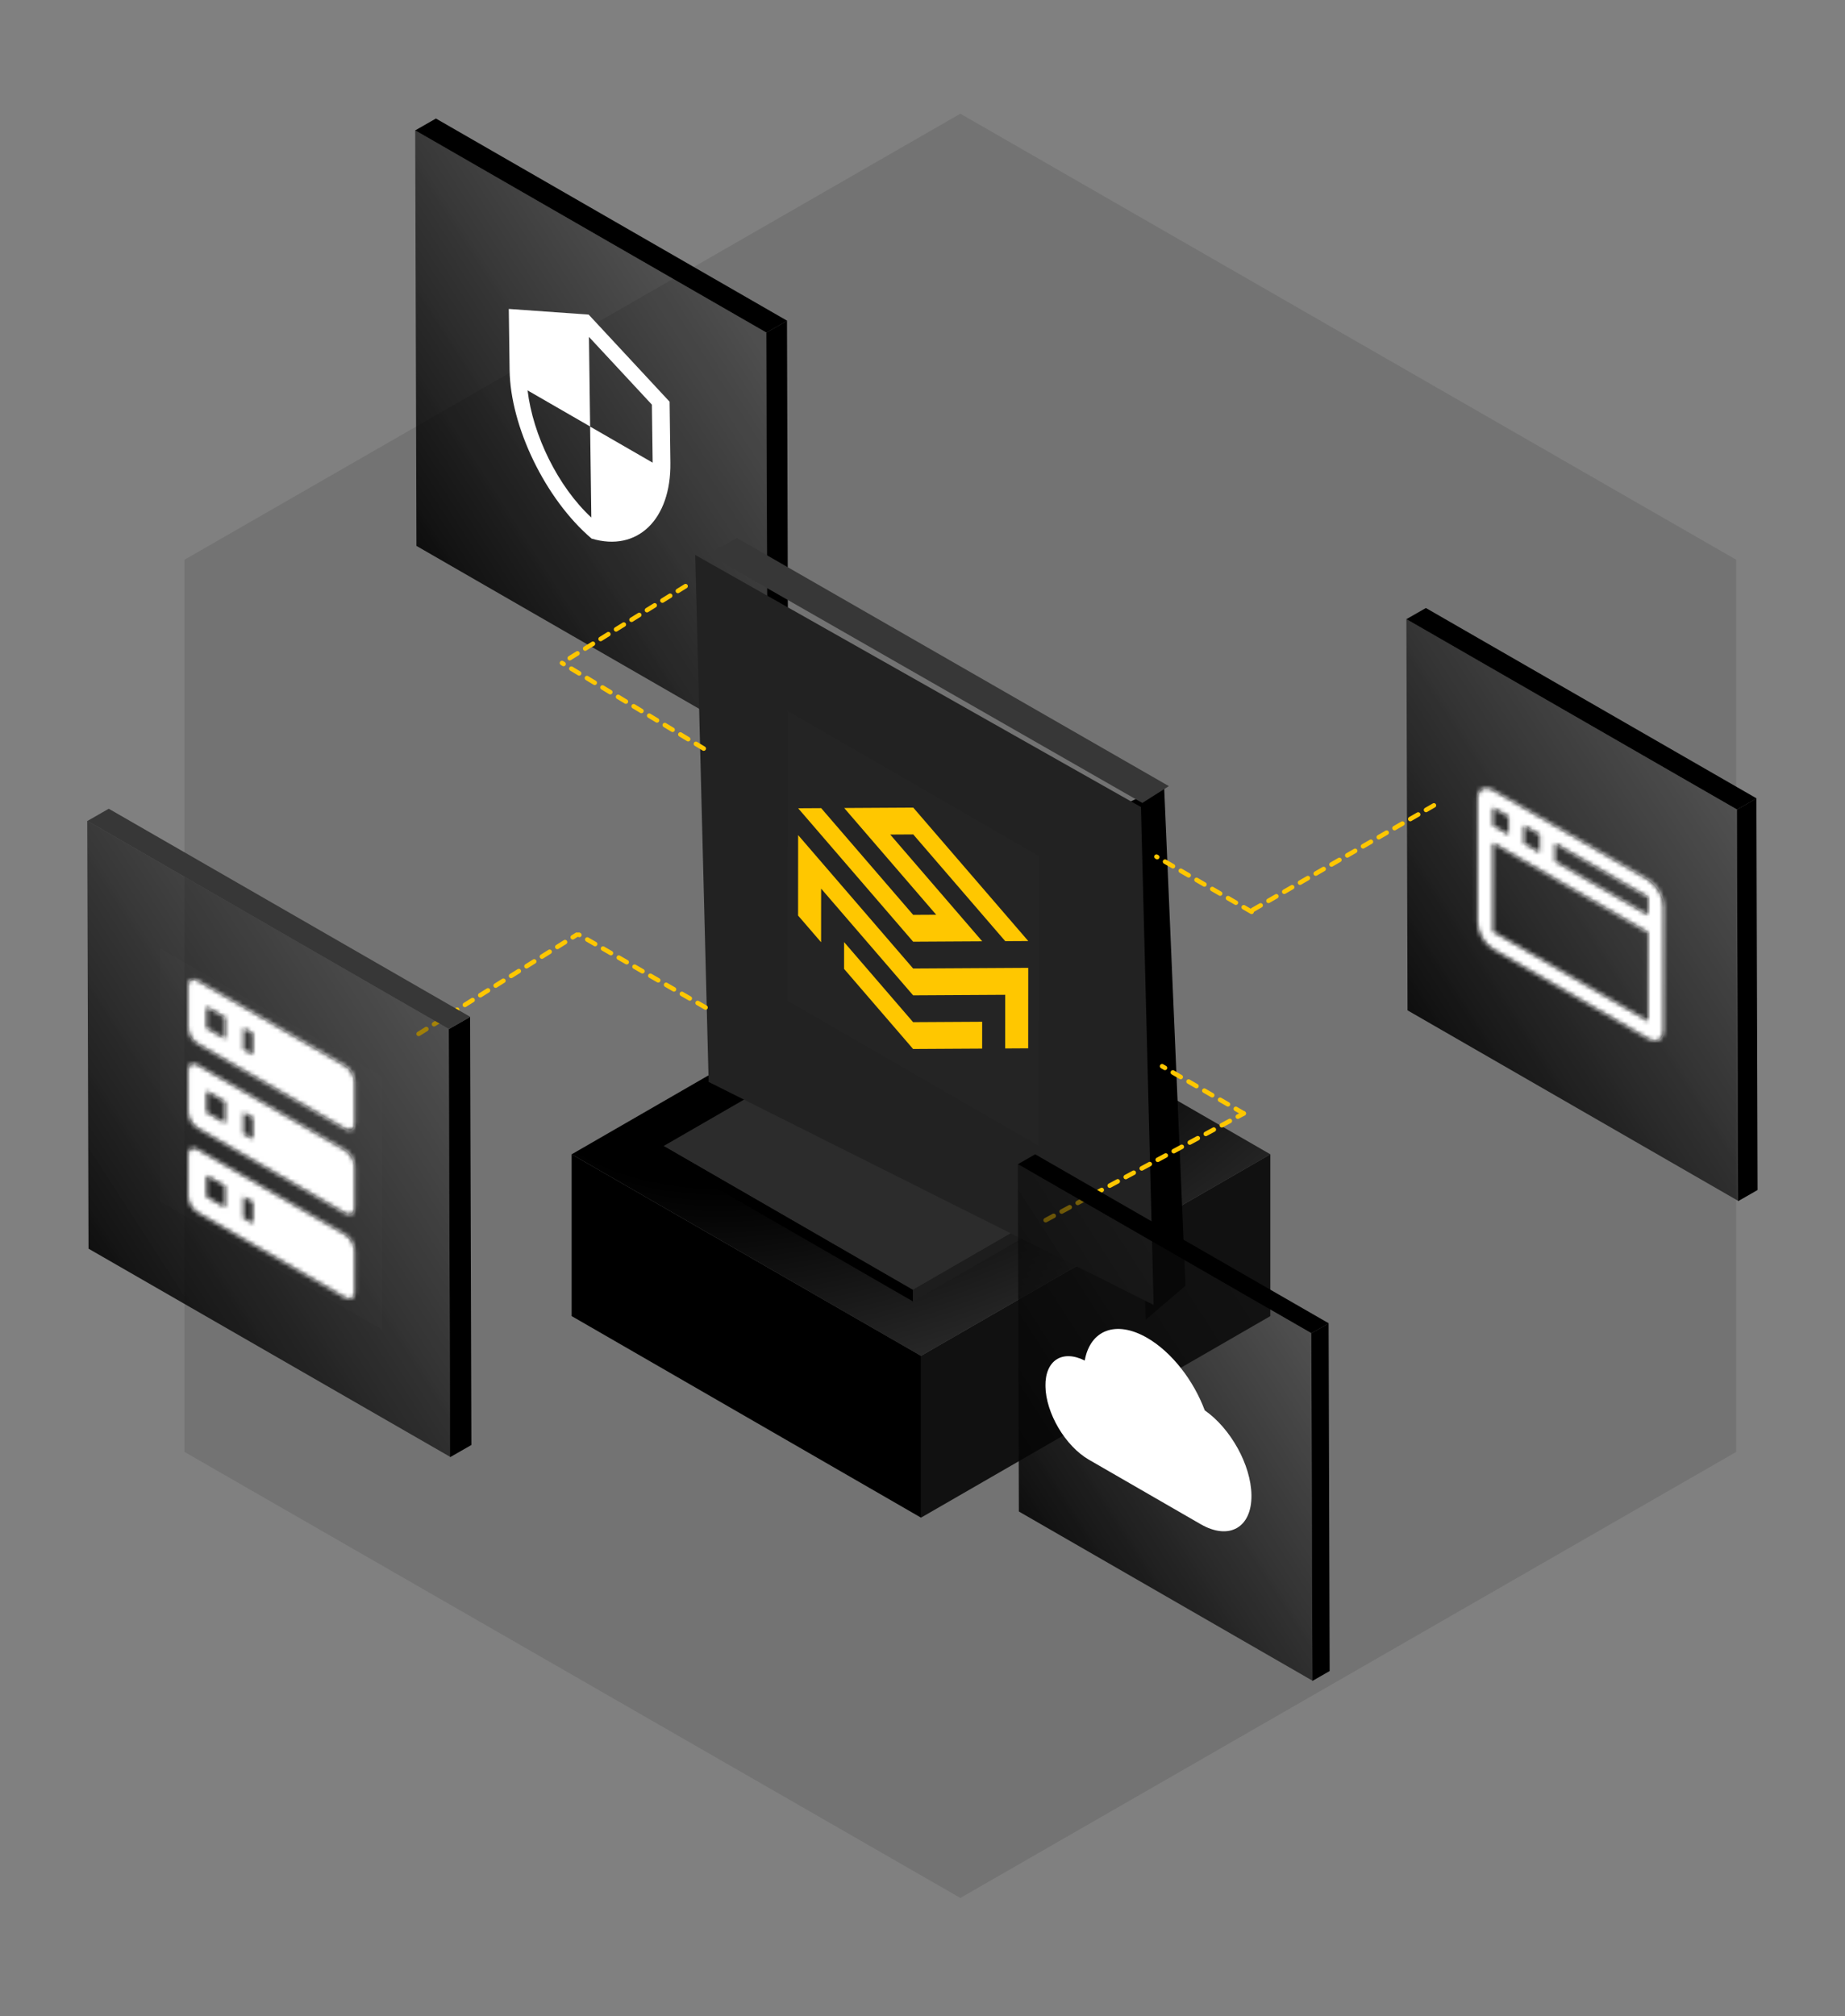 <svg fill="none" height="461" viewBox="0 0 422 461" width="422" xmlns="http://www.w3.org/2000/svg" xmlns:xlink="http://www.w3.org/1999/xlink"><rect x="0" y="0" width="422" height="461" fill="#808080" stroke="none"/><linearGradient id="a"><stop offset="0"/><stop offset="1" stop-color="#151515" stop-opacity=".35"/></linearGradient><linearGradient id="b" gradientUnits="userSpaceOnUse" x1="91.835" x2="188.786" xlink:href="#a" y1="151.77" y2="89.229"/><radialGradient id="c" cx="0" cy="0" gradientTransform="matrix(23.515 81.918 -142.002 40.762 187.146 228.121)" gradientUnits="userSpaceOnUse" r="1"><stop offset=".473"/><stop offset="1" stop-color="#272727"/></radialGradient><linearGradient id="d" gradientUnits="userSpaceOnUse" x1="127.652" x2="-.361" xlink:href="#a" y1="99.588" y2="-8.971"/><linearGradient id="e" gradientUnits="userSpaceOnUse" x1="318.726" x2="410.001" xlink:href="#a" y1="256.398" y2="197.518"/><linearGradient id="f" gradientUnits="userSpaceOnUse" x1="230.191" x2="311.228" xlink:href="#a" y1="368.155" y2="315.879"/><clipPath id="g"><path d="m0 0h422v461h-422z"/></clipPath><clipPath id="h"><path d="m0 0h56.612v55.882h-56.612z" transform="matrix(-.866 -.5 .013 1 159.131 83.753)"/></clipPath><clipPath id="i"><path d="m0 0h54.433v53.73h-54.433z" transform="matrix(-.866 -.5 .013 1 285.829 310.561)"/></clipPath><mask id="j" height="75" maskUnits="userSpaceOnUse" width="39" x="43" y="223"><path clip-rule="evenodd" d="m45.135 224.177 33.853 19.533c1.169.674 2.116 2.3 2.116 3.632v9.645c0 1.332-.947 1.865-2.116 1.19l-33.853-19.532c-1.169-.674-2.116-2.3-2.116-3.632v-9.645c0-1.332.947-1.865 2.116-1.191zm-0 19.29 33.853 19.533c1.169.674 2.116 2.3 2.116 3.632v9.645c0 1.331-.947 1.864-2.116 1.19l-33.853-19.532c-1.169-.675-2.116-2.301-2.116-3.632v-9.645c0-1.332.947-1.865 2.116-1.191zm33.853 38.823-33.853-19.533c-1.169-.674-2.116-.141-2.116 1.191v9.645c0 1.331.947 2.958 2.116 3.632l33.853 19.532c1.169.674 2.116.141 2.116-1.19v-9.645c0-1.332-.947-2.958-2.116-3.632zm-23.274-42.364 2.116 1.221v-4.822l-2.116-1.221zm2.116 20.511-2.116-1.221v-4.822l2.116 1.22zm-2.116 18.069 2.116 1.221v-4.823l-2.116-1.22zm-8.463-43.463v-4.822l4.232 2.441v4.823zm0 14.468v4.822l4.232 2.442v-4.823zm0 24.112v-4.823l4.232 2.442v4.822z" fill="#fff" fill-rule="evenodd"/></mask><mask id="k" height="58" maskUnits="userSpaceOnUse" width="44" x="337" y="180"><path clip-rule="evenodd" d="m376.971 201.121-35.481-20.471c-1.951-1.126-3.548-.228-3.548 1.996v28.304c0 2.224 1.597 4.965 3.548 6.091l35.481 20.471c1.951 1.126 3.53.217 3.53-2.006l.018-28.294c0-2.224-1.597-4.965-3.548-6.091zm-24.837-6.243-3.548-2.047v-4.044l3.548 2.048zm3.548 2.047 21.289 12.283v-4.043l-21.289-12.283zm-10.644-6.141-3.548-2.047v-4.044l3.548 2.047zm-3.548 22.213 35.481 20.472v-20.218l-35.481-20.471z" fill="#fff" fill-rule="evenodd"/></mask><g clip-path="url(#g)"><path d="m0 0h95.107v5.454h-95.107z" fill="#000" transform="matrix(.003 1 .868 -.497 175.27 76.072)"/><path d="m0 0h92.668v5.454h-92.668z" fill="#000" transform="matrix(.867 .499 -.868 .497 99.707 27.105)"/><path d="m175.311 76.048.283 95.064-80.344-46.284-.283-95.064z" fill="url(#b)"/><path d="m219.656 26-177.472 102v204l177.472 102 177.472-102v-204z" fill="#000" fill-opacity=".1"/><g clip-path="url(#h)"><path d="m134.642 71.938 18.512 19.92.183 13.969c.17 12.922-7.518 20.48-18.023 17.332-10.582-9.015-18.587-25.624-18.756-38.546l-.183-13.969zm.336 25.587-14.303-8.25c1.208 10.217 6.939 22.003 14.575 29.064l-.272-20.791 14.303 8.251-.174-13.271-14.398-15.491z" fill="#fff"/></g><path d="m130.757 263.951 79.904 46.088 79.903-46.088-79.903-46.088z" fill="url(#c)"/><path d="m210.651 310.039 79.903-46.088v37.001l-79.903 46.088z" fill="#111"/><path d="m210.653 310.033-79.903-46.088v37.001l79.903 46.088z" fill="#000"/><path clip-rule="evenodd" d="m151.777 262.06 57.028-32.893 57.028 32.893-57.028 32.894z" fill="#2c2c2c" fill-rule="evenodd"/><path clip-rule="evenodd" d="m208.8 294.953 57.027-32.892v2.636l-57.027 32.893z" fill="#1d1d1d" fill-rule="evenodd"/><path clip-rule="evenodd" d="m208.803 294.949h-.002l-57.028-32.893v2.636l57.028 32.894.002-.001z" fill="#000" fill-rule="evenodd"/><path d="m271.153 294.005-4.901-114.458-8.056 3.936 3.857 118.295z" fill="#000"/><path d="m168.537 123.017 98.817 56.743-6.079 3.849-99.358-56.879z" fill="#373737"/><path d="m162.084 247.403-3.07-120.5 101.952 57.636 2.901 113.856z" fill="#222"/><path d="m0 0h66.28v66.233h-66.28z" fill="#d8d8d8" fill-opacity=".01" transform="matrix(.866 .5 -.001 1 180.183 162.595)"/><path clip-rule="evenodd" d="m182.56 184.826 5.265-.031 21.043 24.408 5.266-.03-21.044-24.408 15.796-.092 26.304 30.51-5.265.03-21.044-24.408-5.265.031 21.044 24.408-15.796.092zm-.004 6.133-.013 18.398 5.261 6.102.008-12.266 21.044 24.408 21.06-.122-.008 12.265 5.265-.031.013-18.398-26.326.154zm10.509 30.602.004-6.133 15.783 18.306 15.795-.092-.004 6.133-15.796.092z" fill="#ffc700" fill-rule="evenodd"/><g stroke="#ffc700" stroke-dasharray="2.08 2.08" stroke-linecap="round" stroke-width="1.039"><path d="m95.751 236.416 36.179-22.676"/><path d="m161.372 230.381-28.954-16.641"/><path d="m239.171 279.013 45.303-24.403"/><path d="m284.463 254.604-18.661-10.792"/></g><path d="m0 0h97.885v5.613h-97.885z" fill="#000" transform="matrix(.003 1 .868 -.497 102.65 235.327)"/><path d="m0 0h95.375v5.613h-95.375z" fill="#373737" transform="matrix(.867 .499 -.868 .497 24.877 184.931)"/><path d="m0 0h97.846v95.43h-97.846z" fill="url(#d)" transform="matrix(.003 1 -.867 -.499 102.691 235.303)"/><path d="m0 0h58.626v57.87h-58.626z" fill="#d8d8d8" fill-opacity=".01" transform="matrix(.866 .5 -0 1 36.671 216.883)"/><path clip-rule="evenodd" d="m45.135 224.177 33.853 19.533c1.169.674 2.116 2.3 2.116 3.632v9.645c0 1.332-.947 1.865-2.116 1.19l-33.853-19.532c-1.169-.674-2.116-2.3-2.116-3.632v-9.645c0-1.332.947-1.865 2.116-1.191zm-0 19.29 33.853 19.533c1.169.674 2.116 2.3 2.116 3.632v9.645c0 1.331-.947 1.864-2.116 1.19l-33.853-19.532c-1.169-.675-2.116-2.301-2.116-3.632v-9.645c0-1.332.947-1.865 2.116-1.191zm33.853 38.823-33.853-19.533c-1.169-.674-2.116-.141-2.116 1.191v9.645c0 1.331.947 2.958 2.116 3.632l33.853 19.532c1.169.674 2.116.141 2.116-1.19v-9.645c0-1.332-.947-2.958-2.116-3.632zm-23.274-42.364 2.116 1.221v-4.822l-2.116-1.221zm2.116 20.511-2.116-1.221v-4.822l2.116 1.22zm-2.116 18.069 2.116 1.221v-4.823l-2.116-1.22zm-8.463-43.463v-4.822l4.232 2.441v4.823zm0 14.468v4.822l4.232 2.442v-4.823zm0 24.112v-4.823l4.232 2.442v4.822z" fill="#000" fill-rule="evenodd"/><g mask="url(#j)"><path d="m0 0h58.626v57.87h-58.626z" fill="#fff" transform="matrix(.866 .5 -0 1 36.671 216.883)"/></g><path d="m286.275 208.503-21.758-12.609" stroke="#ffc700" stroke-dasharray="2.08 2.08" stroke-linecap="round" stroke-width="1.039"/><path d="m130.313 150.504 28.068-17.448" stroke="#ffc700" stroke-dasharray="2.08 2.08" stroke-linecap="round" stroke-width="1.039"/><path d="m160.961 171.173-32.418-19.563" stroke="#ffc700" stroke-dasharray="2.08 2.08" stroke-linecap="round" stroke-width="1.039"/><path d="m0 0h89.539v5.135h-89.539z" fill="#000" transform="matrix(.003 1 .868 -.497 397.276 185.131)"/><path d="m0 0h87.243v5.135h-87.243z" fill="#000" transform="matrix(.867 .499 -.868 .497 326.138 139.031)"/><path d="m397.315 185.109.266 89.498-75.64-43.573-.266-89.499z" fill="url(#e)"/><path d="m0 0h79.496v4.559h-79.496z" fill="#000" transform="matrix(.003 1 .868 -.497 299.931 304.881)"/><path d="m0 0h77.458v4.559h-77.458z" fill="#000" transform="matrix(.867 .499 -.868 .497 236.771 263.951)"/><path d="m299.965 304.861.237 79.461-67.157-38.687-.236-79.461z" fill="url(#f)"/><path clip-rule="evenodd" d="m376.971 201.121-35.481-20.471c-1.951-1.126-3.548-.228-3.548 1.996v28.304c0 2.224 1.597 4.965 3.548 6.091l35.481 20.471c1.951 1.126 3.53.217 3.53-2.006l.018-28.294c0-2.224-1.597-4.965-3.548-6.091zm-24.837-6.243-3.548-2.047v-4.044l3.548 2.048zm3.548 2.047 21.289 12.283v-4.043l-21.289-12.283zm-10.644-6.141-3.548-2.047v-4.044l3.548 2.047zm-3.548 22.213 35.481 20.472v-20.218l-35.481-20.471z" fill="#000" fill-rule="evenodd"/><g mask="url(#k)"><path d="m0 0h53.624v52.932h-53.624z" fill="#fff" transform="matrix(.866 .5 -0 1 336.006 168.664)"/></g><path d="m286.534 208.071 41.878-24.155" stroke="#ffc700" stroke-dasharray="2.08 2.08" stroke-linecap="round" stroke-width="1.039"/><g clip-path="url(#i)"><path d="m248.108 311.109c1.234-6.952 7.111-9.317 14.263-5.192 5.677 3.275 10.657 9.791 13.183 16.58 5.923 4.127 10.595 12.487 10.686 19.404.097 7.41-5.109 10.383-11.612 6.633l-25.541-14.732c-5.422-3.128-9.889-10.681-9.97-16.859-.077-5.91 3.888-8.377 8.991-5.834z" fill="#fff"/></g></g></svg>